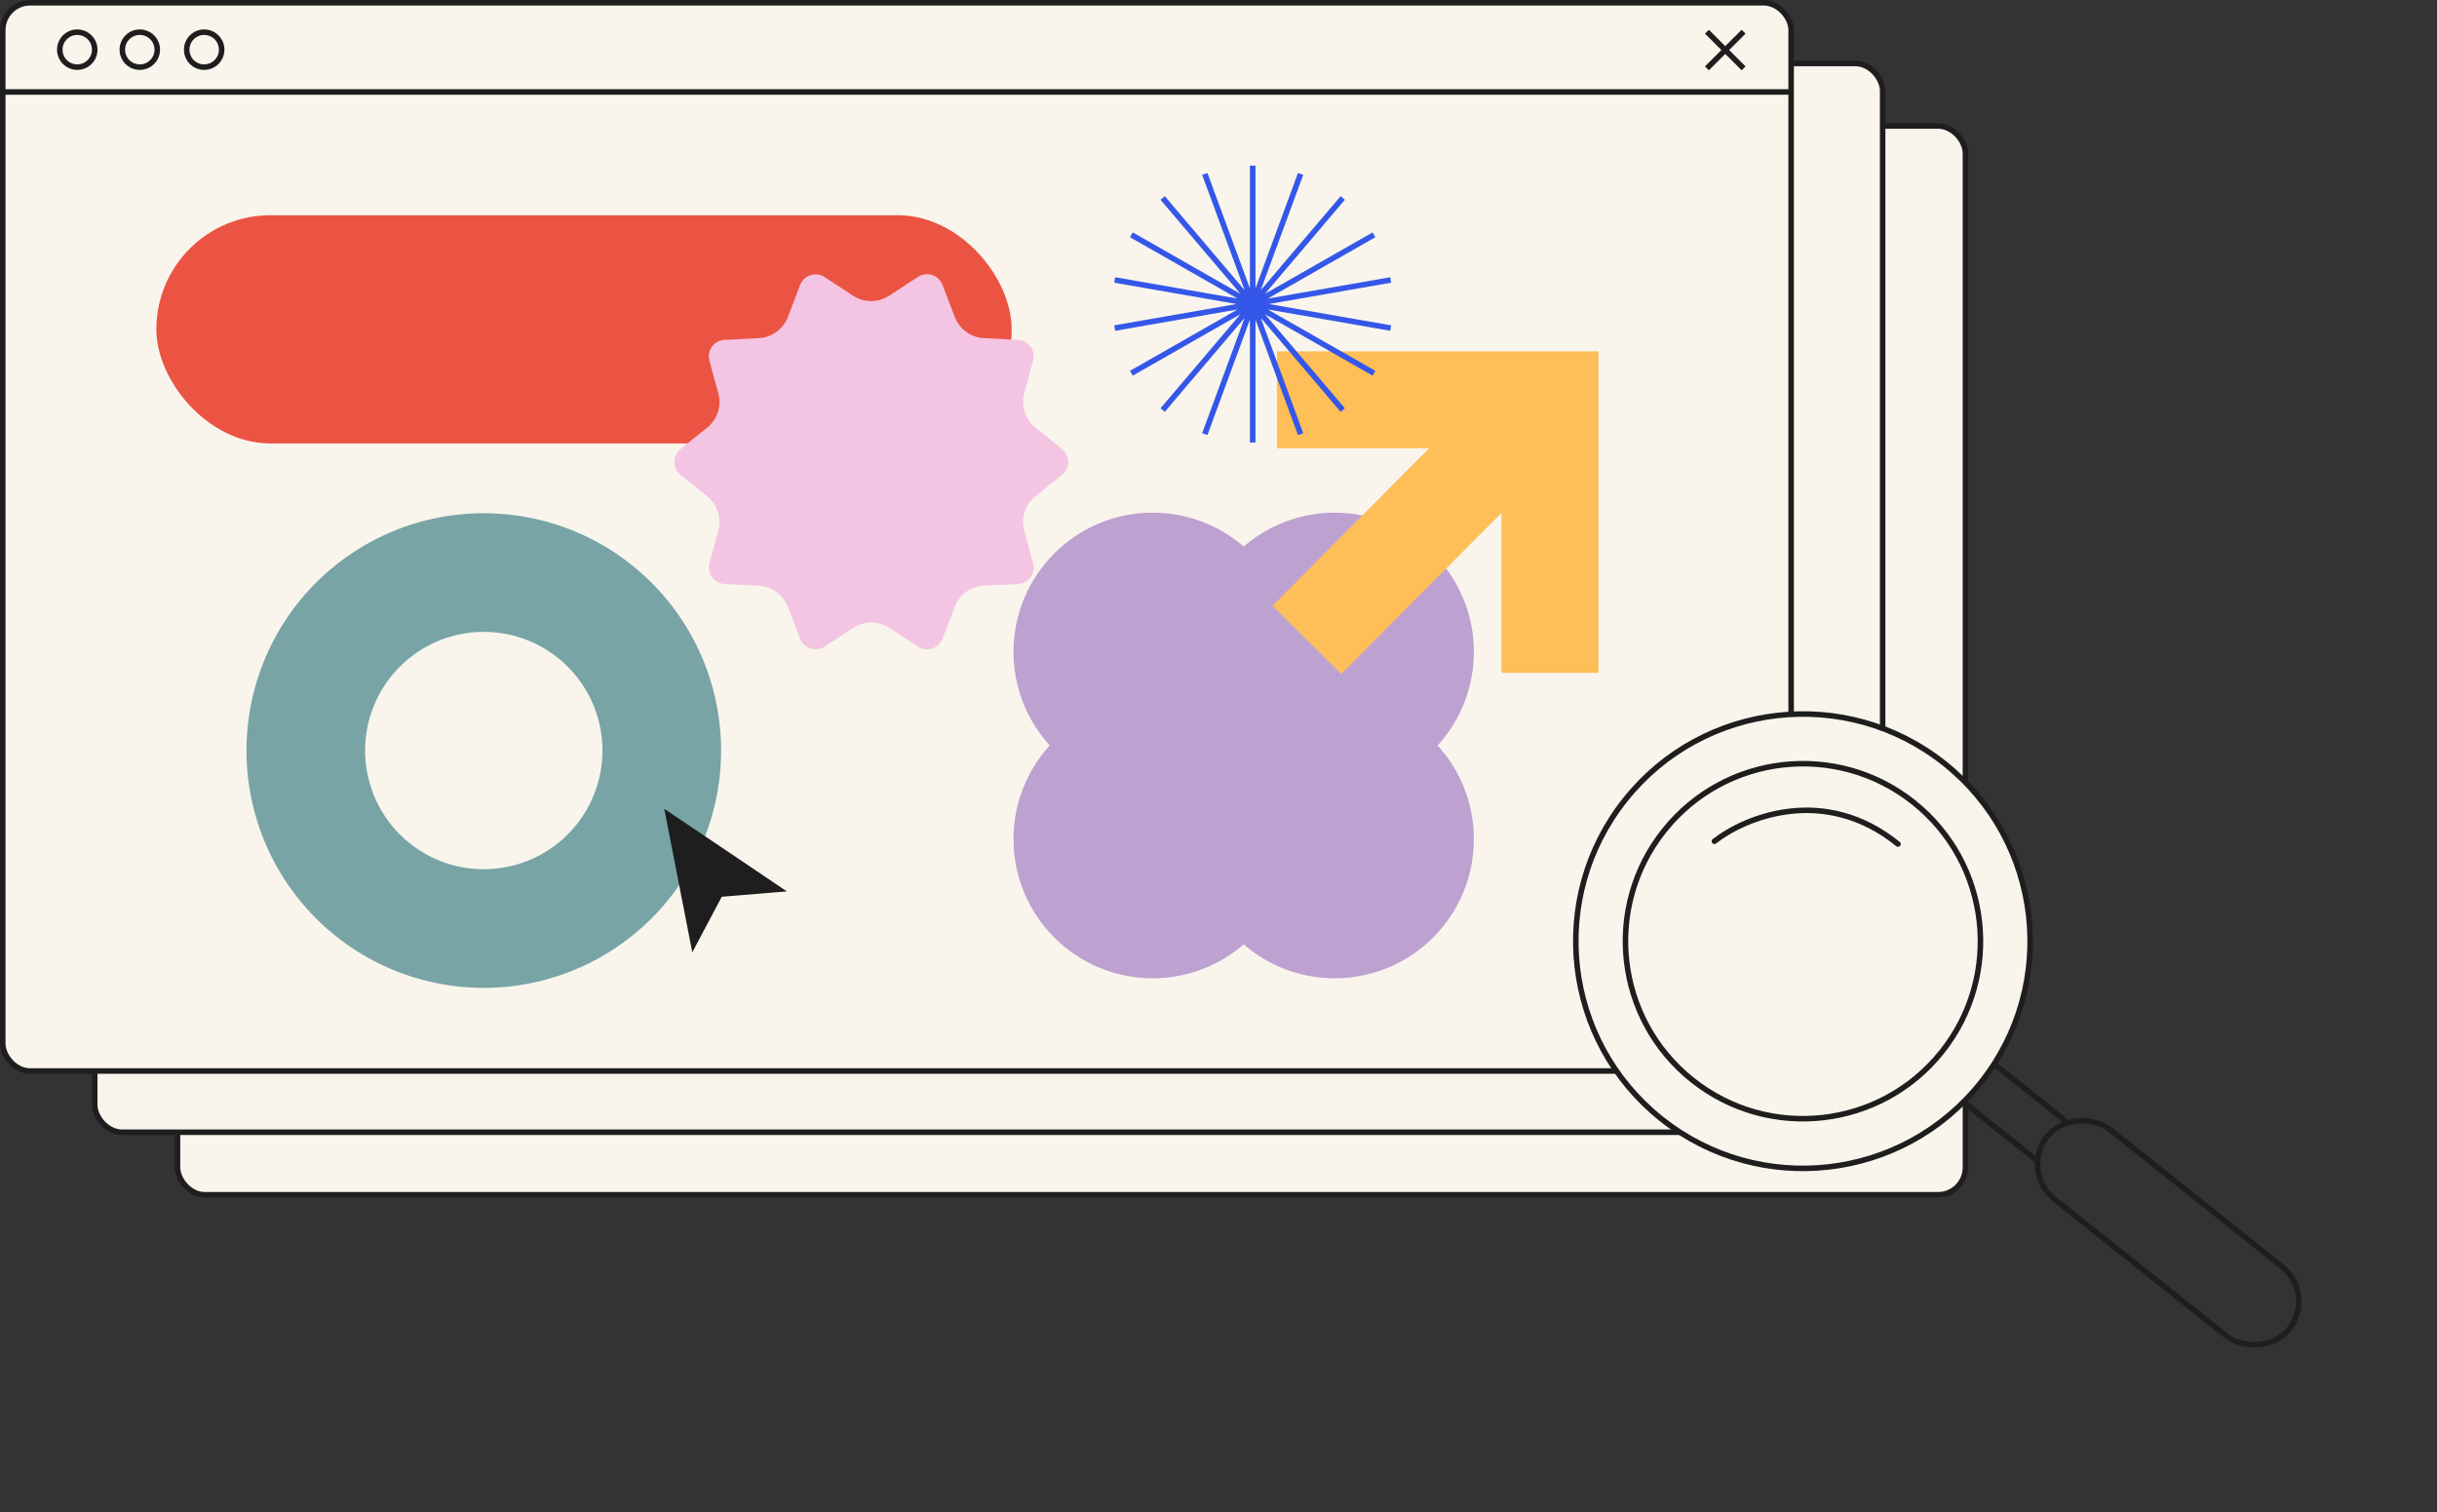 <svg xmlns="http://www.w3.org/2000/svg" width="867" height="538" fill="none"><rect width="100%" height="100%" fill="#333333" stroke="none"/><rect width="636.081" height="380.209" x="63.151" y="44.827" fill="#F9F5EC" stroke="#1E1E1E" stroke-width="1.963" rx="9.728"/><rect width="636.081" height="380.209" x="33.701" y="22.577" fill="#F9F5EC" stroke="#1E1E1E" stroke-width="1.963" rx="9.728"/><rect width="636.247" height="380.018" x=".982" y=".983" fill="#F9F5EC" stroke="#1E1E1E" stroke-width="1.963" rx="9.728"/><path stroke="#1E1E1E" stroke-width="1.963" d="M0 32.721h638.044"/><circle cx="27.485" cy="17.67" r="6.217" stroke="#1E1E1E" stroke-width="1.963"/><circle cx="49.736" cy="17.67" r="6.217" stroke="#1E1E1E" stroke-width="1.963"/><circle cx="72.639" cy="17.67" r="6.217" stroke="#1E1E1E" stroke-width="1.963"/><path stroke="#1E1E1E" stroke-width="1.963" d="m620.307 11.28-13.043 13.042M620.307 24.32l-13.043-13.042"/><rect width="304.298" height="81.181" x="55.625" y="76.565" fill="#EB5342" rx="40.59"/><path fill="#BDA1D0" d="M474.845 182.379c27.341 0 49.506 22.165 49.506 49.506 0 12.83-4.882 24.52-12.888 33.315 8.006 8.795 12.887 20.485 12.888 33.315 0 27.341-22.165 49.506-49.506 49.506-12.382-.001-23.701-4.547-32.382-12.06-8.681 7.513-20 12.059-32.382 12.06-27.341 0-49.506-22.165-49.506-49.506 0-12.83 4.881-24.52 12.887-33.315-8.006-8.795-12.887-20.485-12.887-33.315 0-27.341 22.165-49.506 49.506-49.506 12.381 0 23.701 4.545 32.382 12.059 8.681-7.514 20-12.059 32.382-12.059Z"/><path fill="#78A4A6" d="M172.114 224.792a42.207 42.207 0 0 1 39 26.058 42.212 42.212 0 1 1-39-26.058Zm0-42.213a84.43 84.43 0 0 0-82.802 100.895 84.424 84.424 0 1 0 82.802-100.895Z"/><path fill="#FEBE58" d="M568.663 159.459h-.004v79.903h-34.468v-56.901l-57.033 57.311-24.431-24.313 55.728-56h-54.162v-34.468h114.37v34.468Z"/><path fill="#F4C5E2" d="m316.386 105.17 10.213-6.672a5.896 5.896 0 0 1 5.022-.659 5.89 5.89 0 0 1 3.678 3.474l4.35 11.344a11.733 11.733 0 0 0 4.05 5.363 11.784 11.784 0 0 0 6.336 2.27l12.167.628a5.884 5.884 0 0 1 5.456 4.797c.159.858.124 1.74-.102 2.582l-3.172 11.664a11.694 11.694 0 0 0 .194 6.681 11.731 11.731 0 0 0 3.821 5.49l9.477 7.634a5.859 5.859 0 0 1 0 9.128l-9.477 7.633a11.73 11.73 0 0 0-3.821 5.491 11.69 11.69 0 0 0-.194 6.68l3.185 11.664a5.864 5.864 0 0 1-.917 4.959 5.899 5.899 0 0 1-4.437 2.421l-12.18.627c-2.276.116-4.47.89-6.314 2.226a11.74 11.74 0 0 0-4.072 5.301l-4.35 11.343a5.87 5.87 0 0 1-3.678 3.474 5.9 5.9 0 0 1-5.022-.658l-10.213-6.673a11.793 11.793 0 0 0-12.836 0l-10.212 6.673a5.912 5.912 0 0 1-5.023.658 5.88 5.88 0 0 1-3.678-3.474l-4.35-11.343a11.733 11.733 0 0 0-4.072-5.301 11.787 11.787 0 0 0-6.314-2.226l-12.167-.627a5.904 5.904 0 0 1-4.436-2.421 5.853 5.853 0 0 1-.918-4.959l3.159-11.731a11.7 11.7 0 0 0-.194-6.68 11.736 11.736 0 0 0-3.821-5.491l-9.437-7.566a5.854 5.854 0 0 1 0-9.128l9.477-7.634a11.731 11.731 0 0 0 3.821-5.49c.713-2.161.78-4.482.194-6.681l-3.212-11.664a5.863 5.863 0 0 1 .917-4.958 5.884 5.884 0 0 1 4.437-2.421l12.18-.628c2.276-.116 4.47-.89 6.314-2.226a11.73 11.73 0 0 0 4.072-5.3l4.35-11.344a5.874 5.874 0 0 1 3.663-3.507 5.906 5.906 0 0 1 5.038.638l10.212 6.673a11.797 11.797 0 0 0 12.836-.054Z"/><path fill="#3557E9" d="m494.922 100.568-.345-1.94-43.512 7.585 38.261-21.83-.995-1.714-38.271 21.839 28.41-33.454-1.526-1.27-28.411 33.454 15.112-41.03-1.872-.68-15.112 41.04v-43.67h-1.99v43.67l-15.111-41.04-1.872.68 15.112 41.03-28.411-33.455-1.527 1.271 28.411 33.454-38.272-21.84-.994 1.715 38.261 21.83-43.512-7.586-.345 1.941 43.512 7.585-43.512 7.586.345 1.94 43.512-7.585-38.261 21.83.994 1.714 38.272-21.84-28.411 33.454 1.527 1.261 28.411-33.444-15.112 41.03 1.872.679 15.111-41.039v43.67h1.99v-43.67l15.112 41.039 1.872-.679-15.112-41.03 28.411 33.444 1.526-1.261-28.41-33.454 38.271 21.84.995-1.714-38.261-21.83 43.512 7.585.345-1.94-43.512-7.586 43.512-7.585Z"/><path fill="#1E1E1E" stroke="#1E1E1E" stroke-width="2.207" d="m240.127 291.604 33.99 22.908 2.608 1.758-3.134.258-17.509 1.438-7.843 14.799-1.461 2.756-.597-3.062-7.754-39.729-.511-2.616 2.211 1.49Z"/><rect width="31.656" height="110.027" x="718.448" y="416.651" stroke="#1E1E1E" stroke-width="1.963" rx="15.828" transform="rotate(-51.46 718.448 416.651)"/><circle cx="641.433" cy="334.829" r="80.819" fill="#F9F5EC" stroke="#1E1E1E" stroke-width="1.963" transform="rotate(-51.46 641.433 334.829)"/><circle cx="641.433" cy="334.829" r="63.15" fill="#F9F5EC" stroke="#1E1E1E" stroke-width="1.963" transform="rotate(-51.46 641.433 334.829)"/><path stroke="#1E1E1E" stroke-linecap="round" stroke-width="1.963" d="M609.932 299.277c10.832-8.522 39.06-20.255 65.308.989M710.256 379.194l24.569 19.571M699.449 392.759l25.081 19.979"/></svg>